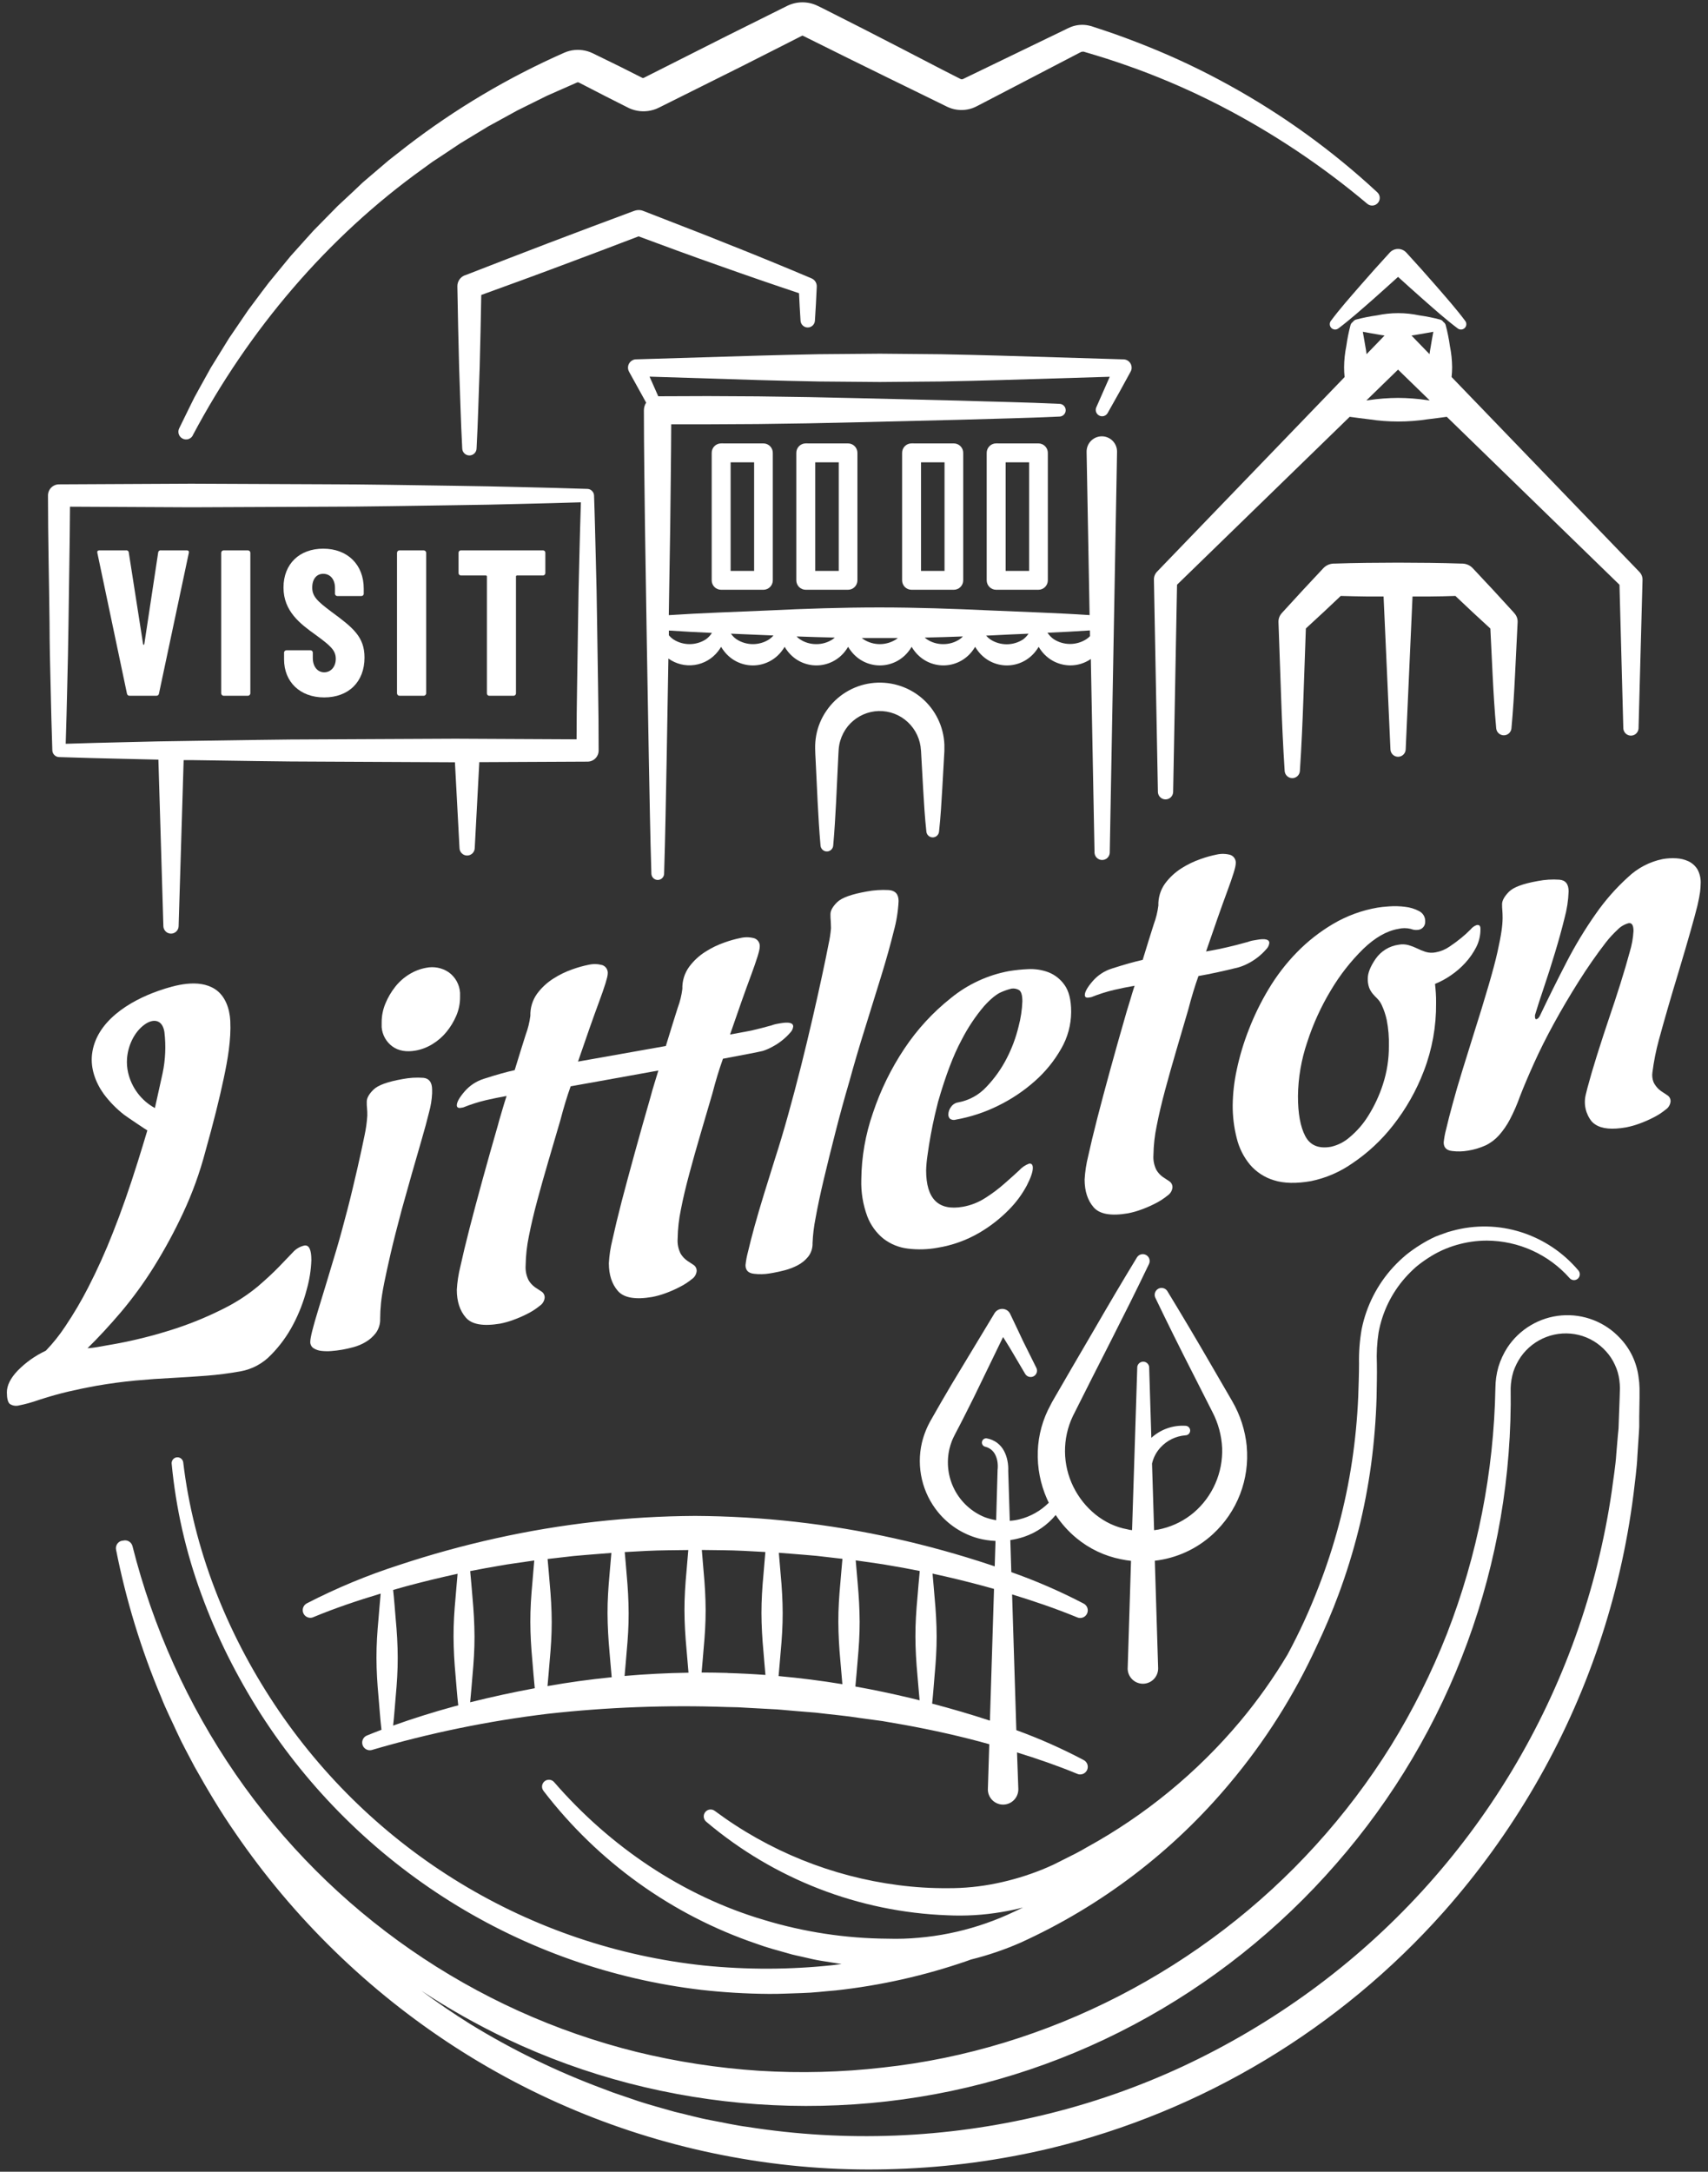 <?xml version="1.0" encoding="UTF-8"?> <svg xmlns="http://www.w3.org/2000/svg" width="210" height="267" viewBox="0 0 210 267" fill="none"><rect x="0" y="0" width="210" height="267" fill="#333333" stroke="none"/><g clip-path="url(#clip0_234_2925)"><path d="M153.291 177.822C153.099 175.86 152.487 173.962 151.497 172.259L148.864 167.724C147.114 164.701 145.331 161.698 143.515 158.717C143.397 158.541 143.218 158.416 143.013 158.367C142.809 158.317 142.593 158.345 142.408 158.447C142.223 158.549 142.083 158.716 142.014 158.916C141.946 159.116 141.954 159.335 142.038 159.529C143.552 162.688 145.117 165.833 146.701 168.933L149.075 173.613C149.785 174.979 150.19 176.483 150.264 178.022C150.316 179.524 150.03 181.019 149.426 182.395C148.823 183.77 147.918 184.991 146.778 185.965C145.663 186.907 144.349 187.581 142.935 187.935C142.595 188.028 142.248 188.094 141.898 188.131L141.643 179.939C141.813 179.194 142.176 178.508 142.695 177.948C143.492 177.086 144.581 176.557 145.748 176.465C145.903 176.465 146.051 176.403 146.161 176.293C146.27 176.183 146.332 176.034 146.332 175.879C146.332 175.723 146.27 175.574 146.161 175.465C146.051 175.355 145.903 175.293 145.748 175.293C144.987 175.247 144.224 175.354 143.504 175.609C142.784 175.864 142.123 176.261 141.558 176.776L141.288 168.036C141.261 167.861 141.172 167.703 141.039 167.588C140.905 167.474 140.735 167.411 140.559 167.411C140.384 167.411 140.214 167.474 140.08 167.588C139.946 167.703 139.858 167.861 139.83 168.036L139.188 188.124C138.985 188.112 138.784 188.076 138.59 188.016C135.725 187.501 133.277 185.443 131.97 182.791C131.306 181.446 130.954 179.966 130.942 178.464C130.93 176.962 131.257 175.477 131.9 174.121C134.986 167.924 138.265 161.687 141.277 155.387C141.364 155.192 141.375 154.972 141.308 154.769C141.241 154.567 141.1 154.397 140.914 154.295C140.727 154.192 140.51 154.163 140.303 154.214C140.097 154.265 139.918 154.393 139.801 154.571C137.977 157.56 136.205 160.575 134.455 163.601L131.804 168.14L130.489 170.409L129.832 171.544L129.504 172.111C129.397 172.293 129.286 172.482 129.175 172.719C128.208 174.472 127.667 176.428 127.595 178.43C127.527 180.45 127.917 182.458 128.736 184.304C128.802 184.456 128.876 184.605 128.95 184.753C127.947 185.755 126.691 186.463 125.317 186.8C124.935 186.891 124.546 186.95 124.154 186.974L123.962 180.815V180.881C123.983 180.455 123.952 180.028 123.87 179.609C123.791 179.187 123.651 178.778 123.453 178.397C123.242 177.994 122.944 177.645 122.581 177.373C122.218 177.111 121.802 176.932 121.363 176.847C121.228 176.816 121.087 176.84 120.97 176.913C120.853 176.987 120.77 177.105 120.739 177.24C120.708 177.375 120.732 177.517 120.805 177.635C120.879 177.752 120.996 177.836 121.13 177.867C121.41 177.932 121.672 178.062 121.893 178.247C122.114 178.432 122.289 178.666 122.404 178.931C122.531 179.21 122.615 179.508 122.651 179.813C122.688 180.124 122.688 180.437 122.651 180.748V180.815L122.478 186.9C121.997 186.823 121.524 186.699 121.067 186.529C119.47 185.88 118.155 184.68 117.36 183.145C116.564 181.609 116.341 179.838 116.729 178.152C116.806 177.824 116.905 177.502 117.025 177.188C117.095 177.036 117.147 176.873 117.228 176.724L117.475 176.231C118.265 174.748 119.015 173.227 119.772 171.718L123.331 164.379C123.611 164.832 123.896 165.284 124.172 165.737L126.048 168.915C126.15 169.084 126.311 169.21 126.501 169.265C126.69 169.321 126.894 169.303 127.071 169.215C127.162 169.169 127.244 169.106 127.311 169.028C127.378 168.951 127.43 168.86 127.462 168.763C127.494 168.665 127.507 168.562 127.499 168.46C127.492 168.357 127.464 168.257 127.418 168.166L125.775 164.861C125.247 163.749 124.737 162.636 124.195 161.524C124.103 161.336 123.96 161.179 123.781 161.071C123.532 160.925 123.237 160.882 122.957 160.951C122.677 161.021 122.435 161.197 122.282 161.442L122.234 161.528L116.992 170.212C116.139 171.67 115.278 173.124 114.455 174.596C113.956 175.465 113.584 176.402 113.348 177.377C113.004 178.86 113.006 180.403 113.352 181.885C113.699 183.368 114.38 184.75 115.345 185.925C116.614 187.474 118.329 188.592 120.255 189.125C120.955 189.312 121.673 189.421 122.397 189.451L122.301 192.577L121.806 192.411C117.908 191.113 113.946 190.016 109.936 189.125C101.898 187.339 93.694 186.417 85.462 186.373C77.229 186.417 69.023 187.34 60.984 189.125C56.971 190.012 53.005 191.105 49.103 192.399C45.18 193.66 41.367 195.244 37.703 197.135C37.494 197.251 37.338 197.441 37.264 197.669C37.191 197.896 37.206 198.143 37.307 198.359C37.408 198.575 37.587 198.745 37.808 198.834C38.029 198.923 38.275 198.924 38.496 198.837L38.541 198.815C41.21 197.702 43.994 196.772 46.803 195.926C46.7 196.972 46.626 198.014 46.534 199.06C46.386 200.643 46.283 202.23 46.286 203.814C46.29 205.397 46.386 206.984 46.534 208.568C46.656 209.936 46.74 211.301 46.903 212.669C46.297 212.899 45.696 213.133 45.097 213.378C44.88 213.471 44.706 213.644 44.61 213.862C44.514 214.079 44.504 214.325 44.581 214.55C44.658 214.775 44.817 214.962 45.026 215.074C45.234 215.186 45.478 215.214 45.707 215.154C52.781 213.076 60.013 211.587 67.331 210.704C74.639 209.89 81.997 209.611 89.346 209.869L90.719 209.899L92.089 209.977L94.832 210.125C95.751 210.155 96.66 210.274 97.572 210.34L100.311 210.563C102.131 210.789 103.959 210.934 105.772 211.227L108.5 211.597L111.214 212.068C114.714 212.706 118.199 213.481 121.632 214.442L121.459 219.982V220.101C121.489 220.589 121.708 221.047 122.068 221.376C122.429 221.705 122.903 221.881 123.39 221.865C123.877 221.85 124.339 221.645 124.678 221.293C125.017 220.942 125.206 220.471 125.206 219.982L125.044 215.454C127.532 216.222 129.998 217.071 132.365 218.05L132.417 218.072C132.641 218.177 132.898 218.188 133.131 218.102C133.364 218.017 133.553 217.842 133.657 217.616C133.761 217.39 133.772 217.132 133.687 216.899C133.602 216.665 133.428 216.475 133.203 216.37C130.541 214.964 127.787 213.742 124.959 212.714L124.438 196.026C127.133 196.849 129.803 197.762 132.365 198.815L132.417 198.837C132.641 198.942 132.898 198.953 133.131 198.867C133.364 198.782 133.553 198.607 133.657 198.381C133.761 198.155 133.772 197.897 133.687 197.664C133.602 197.43 133.428 197.24 133.203 197.135C130.344 195.643 127.383 194.357 124.342 193.286L124.22 189.344C124.806 189.257 125.383 189.118 125.945 188.928C127.449 188.412 128.783 187.49 129.799 186.262C130.505 187.331 131.365 188.288 132.35 189.103C133.93 190.411 135.809 191.303 137.818 191.699C138.228 191.788 138.641 191.851 139.059 191.899L138.649 205.126V205.241C138.679 205.73 138.898 206.187 139.258 206.516C139.618 206.845 140.091 207.021 140.578 207.006C141.065 206.991 141.526 206.787 141.866 206.436C142.205 206.085 142.395 205.616 142.396 205.126L141.986 191.884C144.647 191.58 147.144 190.437 149.119 188.621C150.599 187.265 151.745 185.582 152.468 183.706C153.191 181.83 153.47 179.81 153.284 177.807L153.291 177.822ZM61.627 192.462C62.609 192.281 63.605 192.166 64.58 192.014L65.688 191.854C65.603 192.781 65.533 193.708 65.451 194.643C65.304 196.226 65.2 197.81 65.204 199.397C65.208 200.984 65.304 202.564 65.451 204.151C65.551 205.286 65.629 206.421 65.751 207.559C63.082 208.054 60.434 208.63 57.805 209.287C57.923 208.175 57.997 207.062 58.097 205.95C58.241 204.366 58.348 202.783 58.341 201.199C58.333 199.616 58.241 198.029 58.097 196.445C57.997 195.333 57.923 194.254 57.809 193.156C59.094 192.907 60.36 192.67 61.627 192.462ZM48.335 212.15C48.472 210.956 48.546 209.762 48.653 208.568C48.801 206.984 48.904 205.397 48.9 203.814C48.897 202.23 48.801 200.643 48.653 199.06C48.546 197.866 48.472 196.671 48.335 195.477L49.904 195.032C52.011 194.466 54.131 193.951 56.262 193.486C56.166 194.472 56.096 195.463 56.007 196.453C55.86 198.036 55.756 199.62 55.764 201.207C55.771 202.794 55.86 204.374 56.007 205.957C56.118 207.196 56.199 208.438 56.343 209.665L55.834 209.795C53.316 210.483 50.818 211.267 48.339 212.15H48.335ZM67.316 207.296C67.419 206.254 67.493 205.208 67.585 204.166C67.733 202.579 67.837 200.995 67.833 199.412C67.829 197.828 67.733 196.241 67.585 194.658C67.497 193.66 67.427 192.666 67.327 191.669L67.56 191.643L70.535 191.302C71.528 191.205 72.522 191.139 73.515 191.053L75.169 190.924C75.088 191.814 75.021 192.704 74.94 193.594C74.796 195.177 74.689 196.764 74.696 198.348C74.704 199.931 74.796 201.518 74.94 203.102C75.036 204.136 75.106 205.171 75.209 206.206C72.573 206.468 69.942 206.831 67.316 207.296ZM76.793 206.05C76.889 205.063 76.959 204.073 77.048 203.083C77.196 201.5 77.299 199.913 77.292 198.329C77.284 196.746 77.196 195.158 77.048 193.575C76.967 192.655 76.9 191.721 76.812 190.82L79.481 190.675C81.194 190.59 82.911 190.594 84.628 190.568C84.546 191.45 84.48 192.336 84.402 193.219C84.255 194.802 84.151 196.386 84.155 197.973C84.159 199.56 84.255 201.14 84.402 202.723C84.491 203.699 84.561 204.674 84.653 205.649C82.032 205.689 79.412 205.822 76.793 206.05ZM89.453 205.679C88.39 205.646 87.326 205.631 86.263 205.627C86.355 204.659 86.426 203.688 86.51 202.716C86.658 201.133 86.762 199.549 86.758 197.966C86.754 196.382 86.658 194.795 86.51 193.212C86.433 192.329 86.37 191.443 86.289 190.56C88.002 190.586 89.719 190.582 91.432 190.668L94.101 190.812C94.016 191.732 93.95 192.648 93.869 193.568C93.721 195.151 93.618 196.738 93.621 198.322C93.625 199.905 93.721 201.492 93.869 203.076C93.954 204.025 94.02 204.974 94.112 205.927C92.565 205.812 91.011 205.735 89.457 205.69L89.453 205.679ZM95.729 206.05C95.825 205.06 95.895 204.066 95.984 203.083C96.132 201.5 96.235 199.913 96.231 198.329C96.228 196.746 96.132 195.158 95.984 193.575C95.903 192.685 95.84 191.795 95.759 190.905L97.409 191.035C98.402 191.12 99.399 191.187 100.392 191.283L103.346 191.624L103.579 191.65C103.483 192.648 103.409 193.642 103.32 194.639C103.172 196.223 103.069 197.806 103.076 199.393C103.084 200.981 103.172 202.56 103.32 204.147C103.409 205.119 103.479 206.091 103.571 207.062C100.979 206.635 98.364 206.302 95.726 206.065L95.729 206.05ZM105.17 207.333C105.281 206.269 105.354 205.201 105.45 204.136C105.594 202.549 105.701 200.966 105.694 199.382C105.687 197.799 105.594 196.212 105.45 194.628C105.365 193.697 105.299 192.774 105.21 191.84L106.336 191.999C107.322 192.151 108.315 192.266 109.29 192.448C110.56 192.655 111.823 192.893 113.085 193.145C112.971 194.257 112.893 195.336 112.797 196.434C112.65 198.018 112.546 199.601 112.55 201.188C112.554 202.775 112.65 204.355 112.797 205.939C112.89 206.973 112.964 208.008 113.067 209.042C112.672 208.946 112.281 208.846 111.886 208.753C109.658 208.222 107.418 207.753 105.166 207.348L105.17 207.333ZM114.607 209.436C114.736 208.271 114.81 207.107 114.913 205.939C115.061 204.355 115.164 202.772 115.16 201.188C115.157 199.605 115.061 198.018 114.913 196.434C114.824 195.448 114.754 194.458 114.658 193.467C116.787 193.927 118.906 194.443 121.016 195.014L122.216 195.351L121.71 211.542C119.365 210.771 116.992 210.077 114.603 209.45L114.607 209.436Z" fill="white"></path><path d="M201.553 70.303L201.512 70.258L178.474 46.354C178.517 45.951 178.539 45.547 178.541 45.142C178.531 44.27 178.44 43.401 178.267 42.546C178.145 41.671 177.97 40.804 177.743 39.95C177.695 39.797 177.594 39.665 177.459 39.579C177.374 39.443 177.243 39.343 177.09 39.297C176.24 39.07 175.377 38.896 174.505 38.774C172.79 38.408 171.018 38.408 169.303 38.774C168.426 38.895 167.557 39.07 166.7 39.297C166.549 39.347 166.418 39.448 166.331 39.583C166.197 39.669 166.098 39.801 166.051 39.954C165.825 40.807 165.651 41.674 165.53 42.55C165.356 43.404 165.265 44.273 165.257 45.145C165.256 45.55 165.277 45.955 165.32 46.358L142.285 70.258L142.245 70.299C142.001 70.562 141.868 70.911 141.876 71.27L142.367 97.399C142.382 97.638 142.487 97.863 142.661 98.027C142.834 98.191 143.064 98.282 143.302 98.282C143.541 98.282 143.771 98.191 143.944 98.027C144.118 97.863 144.223 97.638 144.238 97.399L144.718 71.89L165.947 51.245C166.734 51.364 167.524 51.446 168.314 51.55C170.701 51.916 173.13 51.916 175.517 51.55C176.303 51.446 177.093 51.364 177.883 51.245L199.116 71.894L199.589 89.56C199.604 89.799 199.709 90.023 199.883 90.188C200.056 90.352 200.286 90.443 200.525 90.443C200.763 90.443 200.993 90.352 201.167 90.188C201.34 90.023 201.445 89.799 201.46 89.56L201.951 71.27C201.953 71.091 201.918 70.912 201.85 70.746C201.782 70.58 201.68 70.429 201.553 70.303ZM176.229 40.792C176.108 41.374 176.026 41.952 175.923 42.535C175.86 42.872 175.809 43.206 175.761 43.543L173.545 41.252C173.859 41.207 174.173 41.159 174.487 41.099C175.07 40.992 175.65 40.91 176.229 40.792ZM167.863 42.535C167.756 41.952 167.675 41.374 167.557 40.792C168.133 40.91 168.713 40.992 169.292 41.099C169.606 41.159 169.92 41.207 170.234 41.252L168.018 43.543C167.985 43.206 167.926 42.872 167.863 42.535ZM171.891 48.92C170.687 48.927 169.484 49.019 168.292 49.195L167.996 49.232L171.891 45.442L175.786 49.232L175.495 49.195C174.302 49.019 173.097 48.927 171.891 48.92Z" fill="white"></path><path d="M186.098 75.279L183.606 72.561L181.084 69.865C180.757 69.514 180.304 69.307 179.825 69.29H179.696C178.397 69.246 177.093 69.216 175.794 69.201L171.891 69.175L167.993 69.201C166.691 69.216 165.39 69.246 164.09 69.29H163.954C163.476 69.309 163.025 69.515 162.698 69.865L160.18 72.561L157.688 75.279L157.596 75.383C157.459 75.532 157.352 75.707 157.282 75.898C157.212 76.089 157.181 76.292 157.19 76.496L157.511 85.64C157.618 88.689 157.751 91.737 157.95 94.785C157.965 95.024 158.071 95.249 158.244 95.413C158.418 95.577 158.648 95.668 158.886 95.668C159.125 95.668 159.354 95.577 159.528 95.413C159.702 95.249 159.807 95.024 159.822 94.785C160.025 91.737 160.155 88.689 160.262 85.64L160.557 77.267L162.798 75.198L164.843 73.269C165.892 73.299 166.94 73.325 167.993 73.336H170.112L170.957 92.159C170.972 92.399 171.077 92.623 171.251 92.787C171.425 92.951 171.655 93.042 171.893 93.042C172.132 93.042 172.361 92.951 172.535 92.787C172.709 92.623 172.814 92.399 172.829 92.159L173.671 73.336H175.794C176.842 73.336 177.891 73.299 178.943 73.269L180.988 75.198L183.241 77.278L183.521 83.03C183.628 85.206 183.761 87.383 183.961 89.56C183.986 89.792 184.095 90.006 184.268 90.162C184.441 90.317 184.664 90.403 184.896 90.403C185.128 90.403 185.352 90.317 185.525 90.162C185.698 90.006 185.807 89.792 185.832 89.56C186.035 87.383 186.165 85.206 186.272 83.03L186.593 76.496C186.603 76.297 186.573 76.098 186.506 75.911C186.439 75.724 186.335 75.552 186.202 75.405L186.098 75.279Z" fill="white"></path><path d="M164.548 40.384C166.025 39.271 167.409 38.033 168.801 36.816C169.842 35.9 170.869 34.962 171.891 34.042C172.915 34.974 173.947 35.899 174.985 36.816C176.374 38.033 177.743 39.267 179.235 40.384C179.349 40.468 179.487 40.513 179.628 40.513C179.769 40.513 179.907 40.468 180.021 40.384C180.091 40.332 180.149 40.267 180.194 40.193C180.238 40.118 180.267 40.036 180.279 39.95C180.292 39.864 180.287 39.776 180.266 39.693C180.244 39.608 180.206 39.53 180.154 39.46C179.047 37.977 177.813 36.586 176.602 35.188C175.391 33.79 174.158 32.418 172.91 31.057L172.826 30.972C172.692 30.849 172.535 30.753 172.364 30.69C172.193 30.628 172.011 30.599 171.83 30.607C171.648 30.615 171.469 30.659 171.305 30.736C171.14 30.814 170.992 30.923 170.869 31.057C169.621 32.417 168.39 33.794 167.177 35.188C165.966 36.586 164.736 37.962 163.625 39.46C163.531 39.587 163.486 39.744 163.498 39.902C163.509 40.06 163.577 40.208 163.688 40.32C163.8 40.432 163.947 40.5 164.105 40.512C164.262 40.523 164.418 40.478 164.544 40.384H164.548Z" fill="white"></path><path d="M88.659 54.513C88.353 54.513 88.059 54.635 87.842 54.852C87.625 55.07 87.504 55.365 87.504 55.673V71.348C87.504 71.656 87.625 71.951 87.842 72.169C88.059 72.387 88.353 72.509 88.659 72.509H93.861C94.013 72.509 94.163 72.479 94.303 72.421C94.444 72.362 94.571 72.277 94.678 72.169C94.786 72.061 94.871 71.933 94.929 71.793C94.987 71.652 95.017 71.501 95.017 71.348V55.677C95.017 55.369 94.895 55.074 94.678 54.856C94.462 54.638 94.168 54.516 93.861 54.516L88.659 54.513ZM92.72 70.188H89.83V56.838H92.72V70.188Z" fill="white"></path><path d="M99.063 54.513C98.757 54.513 98.463 54.635 98.246 54.852C98.029 55.07 97.908 55.365 97.908 55.673V71.348C97.908 71.656 98.029 71.951 98.246 72.169C98.463 72.387 98.757 72.509 99.063 72.509H104.265C104.572 72.509 104.866 72.387 105.082 72.169C105.299 71.951 105.421 71.656 105.421 71.348V55.677C105.421 55.369 105.299 55.074 105.082 54.856C104.866 54.638 104.572 54.516 104.265 54.516L99.063 54.513ZM103.124 70.188H100.234V56.838H103.124V70.188Z" fill="white"></path><path d="M112.07 54.513C111.764 54.513 111.47 54.635 111.253 54.852C111.036 55.07 110.915 55.365 110.915 55.673V71.348C110.915 71.656 111.036 71.951 111.253 72.169C111.47 72.387 111.764 72.509 112.07 72.509H117.272C117.579 72.509 117.873 72.387 118.089 72.169C118.306 71.951 118.428 71.656 118.428 71.348V55.677C118.428 55.369 118.306 55.074 118.089 54.856C117.873 54.638 117.579 54.516 117.272 54.516L112.07 54.513ZM116.131 70.188H113.24V56.838H116.131V70.188Z" fill="white"></path><path d="M122.474 54.513C122.167 54.512 121.873 54.635 121.656 54.852C121.438 55.07 121.316 55.365 121.315 55.673V71.348C121.316 71.656 121.438 71.952 121.656 72.169C121.873 72.387 122.167 72.509 122.474 72.509H127.676C127.983 72.509 128.277 72.387 128.493 72.169C128.71 71.951 128.832 71.656 128.832 71.348V55.677C128.832 55.369 128.71 55.074 128.493 54.856C128.277 54.638 127.983 54.516 127.676 54.516L122.474 54.513ZM126.535 70.188H123.645V56.838H126.535V70.188Z" fill="white"></path><path d="M113.303 85.796C112.449 85.079 111.456 84.549 110.387 84.24C109.318 83.93 108.196 83.848 107.093 83.997C105.993 84.146 104.937 84.524 103.992 85.109C103.046 85.693 102.234 86.471 101.607 87.391C100.982 88.294 100.555 89.32 100.355 90.402C100.258 90.934 100.214 91.474 100.223 92.015C100.223 92.519 100.259 92.916 100.278 93.368C100.459 96.895 100.573 100.414 100.883 103.948C100.897 104.147 100.985 104.333 101.13 104.469C101.275 104.605 101.466 104.68 101.664 104.68C101.863 104.68 102.053 104.605 102.198 104.469C102.343 104.333 102.432 104.147 102.445 103.948C102.755 100.422 102.87 96.902 103.051 93.368C103.076 92.942 103.088 92.456 103.121 92.078C103.15 91.737 103.213 91.401 103.309 91.073C103.499 90.431 103.81 89.832 104.225 89.308C105.055 88.285 106.244 87.621 107.547 87.454C108.864 87.293 110.191 87.657 111.244 88.466C112.298 89.276 112.994 90.467 113.185 91.785C113.185 91.967 113.229 92.1 113.241 92.326L113.277 92.986L113.351 94.31L113.499 96.954C113.602 98.716 113.706 100.481 113.898 102.242C113.917 102.437 114.007 102.617 114.151 102.748C114.295 102.88 114.482 102.952 114.677 102.952C114.871 102.952 115.059 102.88 115.203 102.748C115.347 102.617 115.437 102.437 115.456 102.242C115.648 100.481 115.751 98.716 115.854 96.954L116.002 94.31L116.076 92.986L116.113 92.326C116.113 92.111 116.113 91.803 116.113 91.548C116.068 90.445 115.795 89.365 115.312 88.374C114.828 87.384 114.144 86.506 113.303 85.796Z" fill="white"></path><path d="M138.15 44.181H138.08L123.124 43.729C120.632 43.647 118.136 43.606 115.644 43.551L108.175 43.484L100.695 43.547C98.203 43.603 95.711 43.643 93.219 43.725L78.27 44.177H78.196C78.037 44.181 77.881 44.224 77.742 44.303C77.625 44.367 77.521 44.454 77.437 44.559C77.353 44.663 77.29 44.783 77.252 44.912C77.215 45.041 77.202 45.176 77.217 45.31C77.231 45.443 77.272 45.573 77.336 45.69C78.033 46.966 78.737 48.238 79.448 49.506C79.264 49.786 79.167 50.113 79.167 50.448C79.167 55.199 79.249 59.949 79.3 64.699L79.525 78.95L79.773 93.201C79.869 97.952 79.939 102.702 80.09 107.453C80.104 107.651 80.192 107.837 80.337 107.973C80.482 108.109 80.673 108.185 80.871 108.185C81.069 108.185 81.26 108.109 81.405 107.973C81.55 107.837 81.638 107.651 81.652 107.453C81.803 102.702 81.874 97.952 81.969 93.201L82.18 80.964C83.11 81.633 84.261 81.916 85.394 81.755C86.527 81.594 87.555 81.002 88.264 80.1C88.41 79.919 88.542 79.726 88.659 79.525C88.778 79.727 88.911 79.919 89.058 80.1C89.476 80.633 90.008 81.064 90.616 81.36C91.224 81.656 91.89 81.81 92.566 81.81C93.241 81.81 93.907 81.656 94.515 81.36C95.123 81.064 95.655 80.633 96.073 80.1C96.219 79.918 96.352 79.726 96.472 79.525C96.589 79.726 96.721 79.919 96.867 80.1C97.285 80.632 97.818 81.063 98.425 81.359C99.033 81.654 99.699 81.808 100.374 81.808C101.049 81.808 101.716 81.654 102.323 81.359C102.93 81.063 103.463 80.632 103.881 80.1C104.027 79.919 104.159 79.726 104.276 79.525C104.396 79.726 104.529 79.918 104.675 80.1C105.093 80.633 105.626 81.064 106.233 81.36C106.841 81.656 107.507 81.81 108.183 81.81C108.858 81.81 109.525 81.656 110.132 81.36C110.74 81.064 111.272 80.633 111.69 80.1C111.836 79.918 111.969 79.726 112.089 79.525C112.206 79.726 112.338 79.919 112.484 80.1C112.902 80.632 113.435 81.063 114.042 81.359C114.65 81.654 115.316 81.808 115.991 81.808C116.666 81.808 117.333 81.654 117.94 81.359C118.548 81.063 119.08 80.632 119.499 80.1C119.644 79.919 119.776 79.726 119.894 79.525C120.013 79.726 120.147 79.918 120.292 80.1C120.71 80.633 121.243 81.064 121.85 81.36C122.458 81.656 123.124 81.81 123.8 81.81C124.475 81.81 125.142 81.656 125.749 81.36C126.357 81.064 126.889 80.633 127.307 80.1C127.453 79.918 127.586 79.726 127.706 79.525C127.823 79.726 127.955 79.919 128.101 80.1C128.52 80.631 129.052 81.06 129.659 81.355C130.265 81.65 130.93 81.804 131.605 81.806C132.503 81.806 133.379 81.532 134.119 81.02L134.573 104.849C134.588 105.088 134.693 105.313 134.867 105.477C135.041 105.641 135.27 105.732 135.509 105.732C135.747 105.732 135.977 105.641 136.151 105.477C136.325 105.313 136.43 105.088 136.445 104.849L137.342 55.558C137.346 55.535 137.346 55.511 137.342 55.488C137.337 55.241 137.284 54.997 137.186 54.771C137.088 54.545 136.946 54.34 136.769 54.169C136.592 53.997 136.383 53.863 136.154 53.773C135.925 53.682 135.681 53.638 135.435 53.643C135.189 53.648 134.947 53.701 134.721 53.8C134.496 53.898 134.292 54.041 134.122 54.218C133.951 54.396 133.817 54.606 133.727 54.836C133.637 55.066 133.594 55.311 133.598 55.558L133.967 75.624C129.906 75.353 125.845 75.235 121.806 75.053C117.254 74.845 112.702 74.682 108.146 74.682C103.59 74.682 99.041 74.83 94.485 75.053C90.398 75.235 86.315 75.357 82.228 75.631L82.405 64.703C82.446 60.527 82.512 56.348 82.527 52.169H87.009L93.186 52.135C97.301 52.091 101.419 52.017 105.539 51.913L117.896 51.612C122.013 51.479 126.133 51.412 130.25 51.216C130.456 51.216 130.654 51.133 130.8 50.987C130.947 50.84 131.029 50.641 131.029 50.433C131.029 50.226 130.947 50.027 130.8 49.88C130.654 49.733 130.456 49.651 130.25 49.651C126.133 49.454 122.013 49.388 117.896 49.254L105.539 48.954C101.421 48.85 97.304 48.776 93.186 48.731L87.009 48.698L80.932 48.72C80.578 47.914 80.222 47.109 79.865 46.306L93.212 46.725C95.704 46.807 98.196 46.847 100.688 46.903L108.168 46.966L115.644 46.903C118.136 46.847 120.632 46.807 123.124 46.725L136.445 46.321C135.884 47.577 135.329 48.836 134.78 50.1C134.706 50.283 134.704 50.487 134.774 50.672C134.843 50.856 134.98 51.008 135.156 51.096C135.332 51.185 135.534 51.203 135.723 51.148C135.912 51.094 136.073 50.969 136.175 50.8C137.14 49.107 138.085 47.404 139.011 45.69C139.089 45.55 139.132 45.392 139.136 45.23C139.143 44.96 139.043 44.698 138.859 44.502C138.674 44.305 138.419 44.19 138.15 44.181ZM100.363 79.191C99.649 79.198 98.948 78.991 98.351 78.598C98.202 78.496 98.064 78.378 97.941 78.246C99.511 78.305 101.078 78.352 102.641 78.387C102.559 78.463 102.471 78.534 102.379 78.598C101.78 78.991 101.078 79.198 100.363 79.191ZM115.969 79.191C115.255 79.198 114.554 78.991 113.957 78.598C113.865 78.534 113.777 78.463 113.695 78.387C115.26 78.355 116.826 78.308 118.391 78.246C118.269 78.378 118.133 78.496 117.985 78.598C117.386 78.991 116.685 79.198 115.969 79.191ZM134.019 78.209C133.886 78.349 133.738 78.474 133.576 78.58C132.975 78.967 132.276 79.173 131.562 79.173C130.848 79.173 130.149 78.967 129.548 78.58C129.25 78.367 128.993 78.1 128.791 77.793C130.53 77.716 132.269 77.626 134.008 77.508L134.019 78.209ZM126.458 77.908C126.277 78.182 126.049 78.421 125.786 78.617C125.186 79.004 124.487 79.21 123.774 79.21C123.06 79.21 122.362 79.004 121.762 78.617C121.57 78.483 121.396 78.324 121.245 78.146L121.824 78.123C123.373 78.042 124.922 77.97 126.473 77.908H126.458ZM110.39 78.442C110.324 78.498 110.258 78.55 110.187 78.598C109.587 78.986 108.889 79.192 108.175 79.192C107.462 79.192 106.763 78.986 106.163 78.598C106.093 78.55 106.026 78.498 105.96 78.442C106.698 78.442 107.437 78.442 108.175 78.442C108.914 78.442 109.652 78.45 110.39 78.442ZM95.098 78.127C94.947 78.306 94.773 78.464 94.581 78.598C93.981 78.986 93.283 79.192 92.569 79.192C91.856 79.192 91.157 78.986 90.557 78.598C90.289 78.411 90.057 78.177 89.87 77.908C91.416 77.97 92.966 78.036 94.519 78.105L95.098 78.127ZM87.533 77.812C87.34 78.119 87.089 78.386 86.795 78.598C86.195 78.986 85.496 79.192 84.783 79.192C84.069 79.192 83.371 78.986 82.771 78.598C82.574 78.458 82.395 78.293 82.239 78.109V77.523C83.993 77.641 85.757 77.73 87.526 77.812H87.533Z" fill="white"></path><path d="M78.514 29.059L83.173 30.779C84.916 31.417 86.659 32.042 88.405 32.656C91.673 33.82 94.952 34.951 98.24 36.049C98.295 37.184 98.351 38.318 98.428 39.453C98.448 39.674 98.55 39.88 98.713 40.029C98.877 40.179 99.09 40.262 99.311 40.262C99.532 40.262 99.745 40.179 99.908 40.029C100.071 39.88 100.173 39.674 100.193 39.453C100.293 38.048 100.356 36.642 100.422 35.233C100.429 35.021 100.373 34.811 100.259 34.632C100.146 34.452 99.981 34.312 99.787 34.228L99.702 34.191C96.288 32.745 92.857 31.339 89.409 29.974C87.686 29.28 85.963 28.6 84.24 27.935L79.071 25.925C78.724 25.791 78.34 25.791 77.993 25.925H77.971C74.497 27.215 71.026 28.521 67.563 29.837C64.1 31.154 60.648 32.5 57.193 33.842H57.152C56.877 33.949 56.642 34.137 56.477 34.383C56.313 34.628 56.227 34.919 56.233 35.214C56.295 38.552 56.355 41.849 56.45 45.164L56.62 50.137C56.676 51.794 56.742 53.452 56.831 55.11C56.831 55.345 56.924 55.57 57.089 55.736C57.255 55.903 57.479 55.996 57.713 55.996C57.947 55.996 58.172 55.903 58.337 55.736C58.503 55.57 58.596 55.345 58.596 55.11C58.684 53.452 58.751 51.794 58.806 50.137L58.976 45.164C59.061 42.197 59.116 39.23 59.172 36.264C62.343 35.111 65.514 33.965 68.671 32.778C71.946 31.562 75.232 30.312 78.514 29.059Z" fill="white"></path><path d="M172.763 157.096C173.184 156.622 173.632 156.174 174.107 155.754C174.593 155.352 175.104 154.981 175.635 154.641C176.696 153.947 177.855 153.416 179.072 153.065C180.29 152.709 181.551 152.527 182.82 152.527C184.742 152.537 186.641 152.952 188.392 153.747C190.144 154.542 191.71 155.698 192.987 157.141C193.112 157.284 193.289 157.371 193.478 157.384C193.667 157.396 193.853 157.333 193.995 157.207C194.138 157.082 194.225 156.905 194.237 156.715C194.25 156.525 194.187 156.338 194.062 156.195C192.209 153.998 189.778 152.37 187.047 151.497C184.292 150.616 181.343 150.557 178.555 151.326C178.205 151.407 177.862 151.516 177.529 151.652C177.193 151.778 176.846 151.886 176.521 152.023C175.868 152.319 175.237 152.66 174.631 153.043C174.018 153.421 173.43 153.837 172.87 154.289C172.321 154.751 171.8 155.246 171.312 155.772C169.34 157.913 167.993 160.557 167.417 163.415C167.172 164.818 167.065 166.241 167.095 167.665C167.095 169.033 167.036 170.357 166.996 171.696C166.882 174.366 166.627 177.029 166.232 179.672C165.435 184.956 164.056 190.134 162.119 195.11C161.028 197.953 159.757 200.723 158.312 203.402C156.589 206.294 154.64 209.043 152.483 211.623C147.197 217.926 140.791 223.186 133.591 227.135C132.716 227.662 131.796 228.111 130.881 228.567L129.515 229.253C129.064 229.461 128.61 229.657 128.152 229.846C126.314 230.587 124.412 231.159 122.47 231.556C120.523 231.955 118.54 232.151 116.552 232.142C114.518 232.157 112.485 232.033 110.468 231.771C102.293 230.717 94.523 227.578 87.899 222.652C87.723 222.511 87.5 222.446 87.277 222.472C87.054 222.497 86.85 222.61 86.71 222.786C86.57 222.962 86.505 223.186 86.53 223.41C86.555 223.634 86.668 223.839 86.843 223.98C95.173 231.028 105.612 235.075 116.497 235.475C118.711 235.582 120.931 235.449 123.117 235.079C124.014 234.934 124.9 234.745 125.778 234.519C125.158 234.819 124.531 235.112 123.903 235.398C121.596 236.427 119.182 237.198 116.707 237.697C115.474 237.946 114.228 238.125 112.975 238.234C111.711 238.352 110.441 238.392 109.172 238.353C104.004 238.321 98.868 237.543 93.92 236.043C83.981 233.102 75.017 227.046 68.143 219.118C68.001 218.944 67.795 218.834 67.572 218.812C67.348 218.79 67.126 218.858 66.952 219.001C66.779 219.144 66.669 219.351 66.647 219.575C66.626 219.799 66.694 220.023 66.836 220.197C73.522 228.908 82.623 235.439 92.994 238.969C94.278 239.447 95.604 239.788 96.922 240.163C97.575 240.37 98.251 240.478 98.919 240.641C99.588 240.804 100.252 240.956 100.928 241.064C101.777 241.194 102.626 241.346 103.475 241.468C103.106 241.513 102.759 241.565 102.401 241.605C97.135 242.169 91.824 242.184 86.555 241.65C75.949 240.523 65.72 237.063 56.596 231.517C47.471 225.972 39.674 218.475 33.76 209.562C27.852 200.662 23.791 190.441 22.525 179.765C22.494 179.585 22.396 179.423 22.25 179.312C22.105 179.202 21.922 179.151 21.741 179.171C21.56 179.191 21.393 179.28 21.274 179.419C21.156 179.558 21.095 179.738 21.103 179.921C21.619 185.4 22.84 190.789 24.736 195.952C25.676 198.535 26.758 201.063 27.978 203.524C29.208 205.985 30.563 208.38 32.039 210.7C38.02 220.024 45.98 227.903 55.35 233.772C64.72 239.64 75.266 243.354 86.234 244.646C88.974 244.955 91.728 245.12 94.485 245.139C95.866 245.158 97.243 245.069 98.624 245.036C100.005 245.002 101.374 244.82 102.748 244.713C108.243 244.114 113.655 242.9 118.882 241.094L119.369 240.916C121.444 240.403 123.472 239.716 125.431 238.861C135.404 234.337 144.232 227.611 151.257 219.185C155.524 214.097 159.094 208.459 161.871 202.419C162.861 200.335 163.769 198.21 164.57 196.048C166.495 190.873 167.841 185.499 168.583 180.025C168.948 177.294 169.171 174.546 169.252 171.792C169.27 170.416 169.314 169.03 169.288 167.68C169.231 166.39 169.302 165.098 169.499 163.823C169.954 161.323 171.083 158.997 172.763 157.096Z" fill="white"></path><path d="M200.718 166.749C200.33 165.931 199.815 165.18 199.194 164.524C198.281 163.542 197.159 162.779 195.912 162.295C194.664 161.81 193.323 161.615 191.99 161.725C190.657 161.835 189.366 162.247 188.214 162.929C187.062 163.612 186.078 164.547 185.338 165.666C184.86 166.407 184.487 167.21 184.23 168.054C183.991 168.899 183.867 169.772 183.861 170.65C183.668 180.992 181.652 191.219 177.906 200.854C176.027 205.64 173.723 210.247 171.024 214.62C168.314 218.971 165.218 223.067 161.772 226.857C148.019 242.028 128.802 252 108.57 254.191C103.517 254.775 98.422 254.909 93.344 254.592C88.269 254.259 83.231 253.485 78.289 252.278C58.252 247.31 40.712 235.163 28.964 218.12C23.109 209.61 18.817 200.117 16.289 190.089C16.229 189.853 16.08 189.649 15.873 189.521C15.667 189.392 15.419 189.349 15.181 189.399L15.104 189.422H15.008C14.886 189.445 14.771 189.493 14.667 189.561C14.564 189.63 14.476 189.719 14.407 189.823C14.338 189.926 14.291 190.042 14.267 190.164C14.243 190.287 14.244 190.412 14.27 190.534C15.499 196.743 17.354 202.811 19.808 208.642C20.384 210.125 21.103 211.531 21.757 212.973C22.41 214.416 23.189 215.795 23.917 217.201C25.467 219.963 27.081 222.693 28.89 225.296C36.078 235.812 45.282 244.783 55.963 251.685C66.682 258.611 78.69 263.279 91.258 265.405C97.534 266.477 103.903 266.9 110.265 266.666C116.631 266.449 122.959 265.596 129.157 264.119C147.847 259.586 164.719 249.439 177.522 235.03C181.743 230.264 185.483 225.089 188.686 219.581C195.099 208.567 199.232 196.367 200.84 183.711C201.01 182.135 201.254 180.566 201.32 178.979L201.475 176.606C201.497 176.209 201.534 175.816 201.545 175.419V174.232L201.582 171.855V170.665C201.572 170.214 201.533 169.764 201.464 169.319C201.351 168.428 201.099 167.561 200.718 166.749ZM199.138 171.826L199.053 174.14L199.013 175.297C199.013 175.667 198.954 176.064 198.92 176.45L198.725 178.756C198.629 180.295 198.356 181.816 198.167 183.344C196.382 195.538 192.19 207.251 185.837 217.796C179.484 228.341 171.097 237.505 161.17 244.75C156.235 248.348 150.967 251.461 145.438 254.047C139.909 256.621 134.137 258.631 128.208 260.047C116.32 262.904 103.991 263.395 91.916 261.493C90.402 261.3 88.918 260.952 87.415 260.677C85.912 260.403 84.462 259.98 82.963 259.639C81.486 259.212 80.009 258.823 78.569 258.356L76.395 257.614L75.309 257.243L74.239 256.835C68.507 254.715 62.996 252.033 57.787 248.829C55.742 247.55 53.748 246.185 51.806 244.75C55.175 246.967 58.69 248.949 62.328 250.683C67.147 252.967 72.169 254.791 77.329 256.131C87.677 258.812 98.427 259.566 109.046 258.356C119.673 257.147 129.978 253.944 139.428 248.914C148.85 243.902 157.277 237.198 164.293 229.134C178.414 212.986 186.056 192.144 185.736 170.654C185.759 169.967 185.872 169.286 186.072 168.629C186.293 167.983 186.601 167.37 186.988 166.808C187.77 165.698 188.865 164.85 190.132 164.371C191.398 163.892 192.779 163.806 194.095 164.123C195.394 164.439 196.568 165.142 197.462 166.141C197.911 166.629 198.278 167.186 198.551 167.791C198.835 168.387 199.021 169.026 199.101 169.682C199.145 170.009 199.169 170.339 199.171 170.669L199.138 171.826Z" fill="white"></path><path d="M22.433 53.915C22.65 54.034 22.904 54.061 23.142 53.992C23.379 53.922 23.579 53.761 23.699 53.545V53.522C30.573 40.573 40.243 29.162 52.057 20.704L53.164 19.899L54.294 19.157L56.554 17.648L58.876 16.239L60.039 15.534L61.228 14.885L63.605 13.58L66.035 12.375L67.249 11.774L68.49 11.225L70.971 10.131C71.015 10.114 71.064 10.114 71.108 10.131H71.137L71.303 10.216L71.92 10.532L74.382 11.8L76.852 13.05L77.159 13.205L77.402 13.324C77.506 13.368 77.609 13.409 77.713 13.446C78.561 13.744 79.481 13.763 80.341 13.502C80.556 13.439 80.765 13.357 80.965 13.257L81.29 13.098L91.192 8.158L96.132 5.655L98.576 4.413C98.646 4.38 98.639 4.383 98.679 4.383C98.7 4.387 98.72 4.394 98.738 4.405L99.359 4.713C102.664 6.362 105.972 7.996 109.283 9.616L114.256 12.048L115.5 12.656L116.12 12.961L116.441 13.12C116.636 13.213 116.837 13.291 117.043 13.354C117.87 13.604 118.754 13.583 119.569 13.294C119.669 13.257 119.769 13.216 119.868 13.172L120.104 13.057L120.414 12.898L121.027 12.579L130.851 7.465L132.077 6.827L132.69 6.508L132.886 6.408C132.911 6.394 132.938 6.382 132.967 6.375C133.021 6.36 133.077 6.352 133.133 6.352C133.161 6.349 133.19 6.349 133.218 6.352H133.236L133.314 6.375L133.476 6.423L134.776 6.812C136.515 7.335 138.228 7.925 139.945 8.551C143.351 9.812 146.68 11.276 149.913 12.935C156.402 16.276 162.499 20.335 168.089 25.039C168.275 25.203 168.518 25.287 168.766 25.271C169.013 25.256 169.244 25.142 169.408 24.955C169.572 24.768 169.656 24.524 169.64 24.275C169.625 24.026 169.511 23.794 169.325 23.63C163.833 18.534 157.743 14.13 151.19 10.513C147.912 8.695 144.524 7.085 141.045 5.692C139.306 4.995 137.549 4.335 135.769 3.742L134.432 3.3L134.266 3.245L134.174 3.215L134.019 3.178C133.428 3.022 132.809 3.011 132.214 3.148C132.017 3.192 131.825 3.252 131.638 3.326L131.361 3.449L131.206 3.523L130.585 3.827L129.338 4.428L119.369 9.249L118.745 9.549L118.435 9.701L118.361 9.734H118.339C118.276 9.753 118.21 9.753 118.147 9.734L115.961 8.622L111.055 6.078C107.781 4.38 104.494 2.701 101.194 1.042L100.577 0.742C99.983 0.442 99.327 0.286 98.663 0.286C97.998 0.286 97.343 0.442 96.748 0.742L94.267 1.977L89.313 4.443L79.437 9.427L79.123 9.586H79.079H79.008L78.938 9.553L78.628 9.397L76.166 8.158L73.681 6.942L73.061 6.638L72.902 6.56C72.802 6.512 72.703 6.467 72.599 6.427C72.395 6.346 72.186 6.281 71.972 6.234C71.106 6.035 70.201 6.12 69.387 6.475C62.494 9.514 55.989 13.373 50.012 17.971L47.796 19.706L45.651 21.534L44.581 22.45L43.565 23.418L41.505 25.339L39.534 27.345L38.548 28.35L37.603 29.396L35.724 31.491L33.933 33.672L33.043 34.758L32.198 35.871L30.518 38.122L28.934 40.447L28.144 41.608L27.406 42.805L25.929 45.193L24.566 47.648L23.891 48.88L23.259 50.155L22.034 52.658C21.923 52.879 21.903 53.134 21.977 53.369C22.052 53.604 22.215 53.8 22.433 53.915Z" fill="white"></path><path d="M6.225 84.439C6.284 87.053 6.343 89.664 6.435 92.278C6.449 92.487 6.538 92.683 6.686 92.83C6.833 92.978 7.029 93.066 7.236 93.079C9.946 93.175 12.656 93.235 15.359 93.298C16.732 93.335 18.102 93.365 19.475 93.394L20.088 113.901C20.103 114.141 20.208 114.365 20.382 114.529C20.556 114.693 20.786 114.784 21.024 114.784C21.263 114.784 21.492 114.693 21.666 114.529C21.84 114.365 21.945 114.141 21.96 113.901L22.58 93.45H23.492C28.912 93.517 34.332 93.639 39.737 93.639L55.934 93.717L56.495 104.241C56.495 104.491 56.594 104.731 56.77 104.907C56.945 105.084 57.184 105.183 57.433 105.183C57.681 105.183 57.92 105.084 58.096 104.907C58.272 104.731 58.37 104.491 58.37 104.241L58.931 93.702L72.249 93.639C72.609 93.637 72.954 93.492 73.208 93.234C73.462 92.977 73.605 92.629 73.603 92.267C73.603 89.653 73.581 87.042 73.533 84.428L73.415 76.592C73.386 73.996 73.327 71.363 73.256 68.752C73.186 66.142 73.135 63.527 73.039 60.913C73.031 60.709 72.946 60.516 72.802 60.372C72.731 60.292 72.644 60.227 72.547 60.182C72.45 60.137 72.344 60.112 72.237 60.108C69.528 60.012 66.818 59.953 64.115 59.886C61.413 59.819 58.699 59.76 55.993 59.726C50.573 59.656 45.153 59.541 39.748 59.537L23.503 59.467L7.259 59.548C6.898 59.548 6.553 59.692 6.298 59.948C6.043 60.204 5.9 60.551 5.9 60.913C5.9 66.138 6.033 71.367 6.092 76.592C6.096 79.214 6.158 81.828 6.225 84.439ZM39.752 62.3C45.168 62.3 50.588 62.181 55.996 62.111C58.704 62.079 61.411 62.026 64.119 61.951C66.552 61.892 68.985 61.833 71.421 61.755C71.34 64.087 71.285 66.424 71.226 68.76C71.159 71.356 71.1 73.985 71.071 76.599L70.953 84.435C70.912 86.59 70.897 88.74 70.89 90.895L55.993 90.821L39.748 90.899C34.328 90.899 28.908 91.021 23.503 91.088C20.796 91.12 18.088 91.173 15.381 91.247C12.948 91.306 10.511 91.362 8.078 91.444C8.156 89.108 8.211 86.771 8.266 84.435C8.329 81.839 8.392 79.21 8.422 76.599C8.477 71.83 8.58 67.065 8.606 62.296L23.507 62.37L39.752 62.3Z" fill="white"></path><path d="M11.973 67.992L15.606 85.258C15.614 85.34 15.653 85.415 15.715 85.468C15.777 85.52 15.857 85.546 15.938 85.54H19.221C19.301 85.546 19.381 85.52 19.443 85.467C19.504 85.414 19.543 85.339 19.549 85.258L23.212 67.992C23.263 67.762 23.16 67.662 22.957 67.662H19.778C19.738 67.657 19.697 67.66 19.658 67.672C19.619 67.683 19.583 67.703 19.552 67.729C19.52 67.755 19.495 67.787 19.477 67.823C19.459 67.86 19.448 67.9 19.446 67.94L17.744 79.18C17.718 79.31 17.618 79.31 17.592 79.18L15.835 67.94C15.834 67.9 15.824 67.86 15.806 67.823C15.789 67.786 15.764 67.754 15.733 67.727C15.702 67.701 15.665 67.682 15.627 67.671C15.588 67.659 15.547 67.656 15.506 67.662H12.224C12.021 67.662 11.921 67.762 11.973 67.992Z" fill="white"></path><path d="M30.474 67.662H27.502C27.332 67.662 27.195 67.8 27.195 67.97V85.232C27.195 85.402 27.332 85.54 27.502 85.54H30.474C30.643 85.54 30.78 85.402 30.78 85.232V67.97C30.78 67.8 30.643 67.662 30.474 67.662Z" fill="white"></path><path d="M38.814 78.057C40.545 79.332 41.284 79.911 41.284 80.994C41.284 81.991 40.671 82.655 39.859 82.655C39.046 82.655 38.459 81.965 38.459 80.894V80.252C38.461 80.211 38.454 80.171 38.439 80.133C38.424 80.095 38.402 80.061 38.373 80.032C38.344 80.004 38.31 79.981 38.272 79.967C38.234 79.952 38.193 79.946 38.153 79.948H35.229C35.189 79.946 35.149 79.953 35.111 79.968C35.074 79.983 35.04 80.005 35.011 80.034C34.983 80.062 34.961 80.096 34.946 80.134C34.931 80.171 34.925 80.212 34.926 80.252V81.072C34.926 83.831 36.883 85.744 39.859 85.744C42.834 85.744 44.817 83.856 44.817 80.842C44.817 78.287 43.392 77.163 40.756 75.22C38.976 73.892 38.389 73.306 38.389 72.235C38.389 71.163 38.95 70.547 39.737 70.547C40.604 70.547 41.188 71.237 41.188 72.283V72.972C41.186 73.013 41.192 73.055 41.207 73.093C41.221 73.131 41.244 73.166 41.273 73.195C41.302 73.224 41.336 73.246 41.374 73.261C41.413 73.276 41.453 73.282 41.494 73.28H44.418C44.459 73.282 44.499 73.275 44.537 73.26C44.575 73.245 44.609 73.222 44.637 73.194C44.666 73.165 44.688 73.13 44.702 73.092C44.717 73.054 44.723 73.013 44.721 72.972V72.361C44.721 69.424 42.738 67.458 39.737 67.458C36.839 67.458 34.856 69.312 34.856 72.235C34.856 75.157 36.92 76.703 38.814 78.057Z" fill="white"></path><path d="M52.09 67.662H49.118C48.949 67.662 48.812 67.8 48.812 67.97V85.232C48.812 85.402 48.949 85.54 49.118 85.54H52.09C52.26 85.54 52.397 85.402 52.397 85.232V67.97C52.397 67.8 52.26 67.662 52.09 67.662Z" fill="white"></path><path d="M56.687 70.751H59.736C59.754 70.75 59.771 70.753 59.787 70.759C59.803 70.765 59.818 70.775 59.83 70.787C59.842 70.799 59.852 70.814 59.858 70.83C59.864 70.846 59.867 70.864 59.865 70.881V85.236C59.864 85.276 59.871 85.317 59.885 85.354C59.9 85.392 59.922 85.426 59.951 85.454C59.979 85.483 60.013 85.505 60.05 85.52C60.088 85.535 60.128 85.542 60.168 85.54H63.133C63.173 85.542 63.213 85.535 63.251 85.52C63.289 85.505 63.323 85.483 63.352 85.455C63.38 85.426 63.403 85.392 63.418 85.354C63.433 85.317 63.44 85.276 63.439 85.236V70.881C63.438 70.864 63.441 70.847 63.447 70.831C63.453 70.815 63.462 70.8 63.474 70.788C63.485 70.776 63.5 70.766 63.515 70.76C63.531 70.754 63.548 70.751 63.565 70.751H66.744C66.784 70.753 66.824 70.746 66.862 70.731C66.899 70.717 66.934 70.694 66.962 70.666C66.991 70.637 67.014 70.603 67.029 70.566C67.044 70.528 67.051 70.488 67.05 70.447V67.966C67.051 67.926 67.044 67.885 67.029 67.848C67.014 67.81 66.991 67.776 66.962 67.748C66.934 67.719 66.899 67.697 66.862 67.682C66.824 67.667 66.784 67.661 66.744 67.662H56.687C56.646 67.661 56.606 67.667 56.569 67.682C56.531 67.697 56.497 67.719 56.468 67.748C56.439 67.776 56.417 67.81 56.401 67.848C56.386 67.885 56.379 67.926 56.38 67.966V70.458C56.381 70.498 56.389 70.537 56.405 70.573C56.42 70.61 56.443 70.642 56.472 70.67C56.501 70.697 56.534 70.718 56.571 70.732C56.608 70.746 56.647 70.753 56.687 70.751Z" fill="white"></path><path d="M55.169 119.534C54.764 119.26 54.308 119.071 53.829 118.977C53.349 118.884 52.856 118.888 52.378 118.989C51.648 119.124 50.949 119.395 50.318 119.787C49.654 120.192 49.068 120.713 48.587 121.326C48.096 121.95 47.694 122.638 47.39 123.372C47.082 124.106 46.924 124.894 46.925 125.69V126.291C46.963 126.759 47.101 127.213 47.331 127.622C47.56 128.031 47.875 128.386 48.254 128.661C49.007 129.2 49.961 129.366 51.115 129.161C51.846 129.028 52.545 128.757 53.176 128.364C53.833 127.965 54.417 127.456 54.903 126.858C55.393 126.258 55.795 125.591 56.1 124.878C56.41 124.157 56.568 123.379 56.565 122.594V122.06C56.533 121.561 56.392 121.076 56.15 120.639C55.909 120.202 55.574 119.825 55.169 119.534Z" fill="white"></path><path d="M43.935 143.676C43.566 145.229 43.196 146.88 42.739 148.626C42.281 150.373 41.849 151.997 41.406 153.499C40.52 156.466 39.755 158.994 39.113 161.083C38.471 163.174 38.149 164.468 38.149 164.954C38.14 165.111 38.172 165.268 38.242 165.408C38.312 165.549 38.417 165.669 38.548 165.755C38.839 165.939 39.169 166.052 39.512 166.085C39.92 166.131 40.332 166.137 40.741 166.104C41.184 166.07 41.605 166.018 42.008 165.948L42.273 165.9C42.58 165.848 42.978 165.751 43.469 165.622C43.988 165.482 44.484 165.273 44.946 164.999C45.435 164.714 45.864 164.336 46.209 163.886C46.578 163.376 46.766 162.755 46.741 162.125C46.741 161.546 46.774 160.916 46.84 160.237C46.907 159.558 47.04 158.724 47.239 157.73C47.438 156.736 47.704 155.524 48.036 154.085C48.369 152.646 48.823 150.855 49.399 148.704C49.798 147.253 50.209 145.789 50.632 144.314C51.053 142.83 51.452 141.458 51.828 140.164C52.205 138.87 52.515 137.731 52.758 136.73C52.966 135.98 53.09 135.209 53.128 134.431V133.964C53.128 133.074 52.758 132.588 52.065 132.514C51.2 132.449 50.331 132.501 49.48 132.669C47.664 132.988 46.478 133.418 45.925 133.96C45.371 134.501 45.094 134.996 45.094 135.443C45.094 135.755 45.094 136.033 45.127 136.27C45.16 136.507 45.16 136.812 45.16 137.168C45.108 137.973 44.997 138.774 44.828 139.563C44.587 140.755 44.289 142.126 43.935 143.676Z" fill="white"></path><path d="M74.719 119.738C74.749 119.508 74.699 119.273 74.577 119.075C74.456 118.877 74.269 118.728 74.05 118.652C73.508 118.505 72.938 118.491 72.389 118.611C71.723 118.745 71.068 118.927 70.428 119.156C69.588 119.444 68.785 119.833 68.036 120.313C67.262 120.802 66.585 121.431 66.039 122.167C65.471 122.956 65.179 123.912 65.208 124.886C65.11 125.673 64.92 126.445 64.643 127.188C64.266 128.368 63.812 129.827 63.281 131.568C62.262 131.79 60.999 132.145 59.493 132.632C58.577 132.919 57.759 133.455 57.13 134.182C56.487 134.924 56.166 135.493 56.166 135.888C56.166 136.155 56.343 136.259 56.698 136.196L56.964 136.148C57.872 135.782 58.806 135.484 59.759 135.258C60.6 135.065 61.442 134.894 62.284 134.746C62.107 135.31 61.915 135.888 61.752 136.474C61.59 137.06 61.383 137.683 61.221 138.328C60.556 140.625 59.925 142.861 59.327 145.037C58.728 147.212 58.196 149.208 57.728 151.026C57.263 152.843 56.886 154.411 56.598 155.731C56.365 156.664 56.221 157.616 56.166 158.576C56.166 160.003 56.535 161.138 57.274 161.991C58.012 162.844 59.411 163.081 61.498 162.733C62.04 162.626 62.574 162.476 63.092 162.284C63.708 162.064 64.307 161.803 64.887 161.502C65.413 161.237 65.908 160.915 66.364 160.541C66.528 160.433 66.667 160.29 66.771 160.122C66.875 159.954 66.941 159.766 66.965 159.57C66.976 159.42 66.948 159.27 66.883 159.134C66.818 158.999 66.719 158.883 66.596 158.798C66.349 158.642 66.083 158.468 65.795 158.272C65.473 158.043 65.201 157.75 64.998 157.411C64.708 156.839 64.581 156.197 64.628 155.557C64.648 154.355 64.781 153.158 65.027 151.982C65.293 150.623 65.636 149.16 66.057 147.595C66.478 146.03 66.933 144.415 67.423 142.749C67.915 141.085 68.408 139.407 68.9 137.716C69.299 136.179 69.719 134.792 70.163 133.556C70.835 133.437 75.76 132.558 80.947 131.616C80.788 132.128 80.626 132.651 80.467 133.181C80.308 133.711 80.098 134.39 79.935 135.035C79.271 137.334 78.639 139.571 78.041 141.744C77.443 143.917 76.904 145.918 76.424 147.747C75.955 149.568 75.579 151.133 75.291 152.453C75.058 153.387 74.913 154.34 74.859 155.301C74.859 156.725 75.228 157.862 75.966 158.713C76.705 159.563 78.113 159.811 80.19 159.455C80.733 159.349 81.266 159.201 81.785 159.01C82.401 158.79 83 158.528 83.579 158.223C84.105 157.96 84.6 157.639 85.056 157.267C85.22 157.158 85.358 157.014 85.461 156.847C85.564 156.679 85.63 156.491 85.654 156.295C85.666 156.145 85.638 155.995 85.573 155.86C85.508 155.724 85.409 155.608 85.285 155.524C85.038 155.368 84.772 155.19 84.487 154.997C84.163 154.769 83.89 154.474 83.686 154.133C83.396 153.561 83.268 152.919 83.317 152.279C83.336 151.077 83.47 149.88 83.716 148.704C83.982 147.344 84.326 145.881 84.75 144.313C85.171 142.749 85.621 141.135 86.112 139.47C86.603 137.805 87.087 136.133 87.589 134.438C87.987 132.898 88.408 131.511 88.851 130.277L88.885 130.166C91.38 129.699 93.263 129.336 93.773 129.213C94.197 129.076 94.606 128.897 94.995 128.679C95.432 128.449 95.844 128.174 96.224 127.86C96.561 127.59 96.873 127.289 97.155 126.962C97.363 126.759 97.493 126.488 97.524 126.198C97.524 125.753 96.992 125.623 95.929 125.809L95.43 125.898C95.238 125.937 95.049 125.992 94.866 126.065C93.98 126.312 93.16 126.522 92.407 126.695C92.244 126.736 91.244 126.918 89.76 127.188C90.776 124.222 91.638 121.792 92.344 119.898C93.038 118.01 93.407 116.853 93.407 116.442C93.438 116.211 93.389 115.977 93.268 115.779C93.147 115.582 92.961 115.432 92.743 115.355C92.199 115.206 91.628 115.192 91.078 115.314C90.412 115.448 89.757 115.63 89.117 115.859C88.277 116.148 87.474 116.535 86.725 117.013C85.952 117.502 85.276 118.131 84.731 118.867C84.16 119.653 83.866 120.608 83.897 121.581C83.799 122.369 83.61 123.142 83.332 123.884C82.955 125.064 82.501 126.523 81.969 128.264L81.866 128.601L71.665 130.411L71.067 130.515C72.086 127.528 72.948 125.085 73.651 123.183C74.355 121.282 74.711 120.134 74.719 119.738Z" fill="white"></path><path d="M101.075 119.946C100.743 121.496 100.356 123.233 99.912 125.156C99.469 127.08 98.993 129.057 98.484 131.09C97.974 133.114 97.442 135.121 96.889 137.108C96.335 139.096 95.79 140.915 95.253 142.567C94.81 143.98 94.363 145.404 93.924 146.839C93.485 148.274 93.09 149.602 92.757 150.818C92.425 152.034 92.159 153.069 91.96 153.929C91.817 154.46 91.717 155.002 91.661 155.55C91.661 156.173 92.004 156.525 92.691 156.603C93.344 156.685 94.006 156.67 94.655 156.558L95.12 156.477C95.49 156.414 95.929 156.314 96.483 156.173C97.036 156.029 97.571 155.822 98.078 155.557C98.578 155.297 99.019 154.936 99.373 154.497C99.739 154.021 99.927 153.432 99.905 152.832C99.947 151.801 100.07 150.776 100.274 149.765C100.52 148.385 100.853 146.813 101.271 145.048C101.69 143.283 102.167 141.352 102.704 139.255C103.235 137.161 103.811 135.06 104.431 132.951C105.007 130.845 105.65 128.662 106.359 126.402C107.068 124.143 107.732 122 108.352 119.976C108.973 117.956 109.483 116.13 109.885 114.499C110.22 113.288 110.42 112.045 110.483 110.79C110.483 109.945 110.084 109.489 109.283 109.429C108.371 109.377 107.456 109.437 106.558 109.607C104.697 109.936 103.49 110.371 102.936 110.913C102.379 111.458 102.106 111.951 102.106 112.396C102.102 112.672 102.113 112.948 102.139 113.223C102.139 113.464 102.172 113.764 102.172 114.12C102.116 114.778 102.016 115.431 101.873 116.075C101.676 117.103 101.41 118.393 101.075 119.946Z" fill="white"></path><path d="M123.781 130.111C123.124 131.395 122.285 132.577 121.289 133.619C120.364 134.623 119.137 135.296 117.796 135.536C117.623 135.564 117.456 135.628 117.308 135.723C117.159 135.818 117.032 135.942 116.932 136.088C116.726 136.352 116.609 136.676 116.6 137.012C116.595 137.11 116.61 137.208 116.645 137.3C116.679 137.391 116.732 137.475 116.8 137.546C116.906 137.62 117.028 137.668 117.156 137.686C117.285 137.704 117.415 137.692 117.538 137.65C119.339 137.328 121.085 136.753 122.725 135.94C124.363 135.139 125.884 134.119 127.248 132.907C128.533 131.771 129.622 130.429 130.471 128.935C131.268 127.562 131.692 126.004 131.7 124.415C131.7 122.931 131.423 121.837 130.87 121.077C130.372 120.373 129.679 119.832 128.876 119.523C128.078 119.231 127.229 119.105 126.38 119.152C125.601 119.186 124.824 119.267 124.054 119.393C121.447 119.876 119.001 121.007 116.94 122.683C114.707 124.45 112.765 126.56 111.188 128.935C109.555 131.384 108.257 134.042 107.326 136.837C106.408 139.473 105.925 142.241 105.897 145.033C105.85 146.571 106.101 148.104 106.635 149.546C107.046 150.624 107.734 151.573 108.629 152.297C109.501 152.965 110.535 153.383 111.623 153.51C112.84 153.662 114.073 153.625 115.278 153.403C117.083 153.11 118.818 152.488 120.399 151.567C121.738 150.785 122.967 149.827 124.054 148.719C124.925 147.842 125.663 146.843 126.247 145.752C126.735 144.799 126.986 144.08 126.986 143.587C126.986 143.186 126.827 143.016 126.517 143.067C126.059 143.238 125.649 143.516 125.321 143.88C124.789 144.374 124.174 144.927 123.475 145.537C122.746 146.179 121.969 146.762 121.149 147.28C120.309 147.823 119.37 148.193 118.387 148.367C115.374 148.896 113.868 147.402 113.868 143.887C113.886 143.274 113.942 142.662 114.034 142.055C114.145 141.234 114.278 140.399 114.433 139.548C114.588 138.698 114.754 137.889 114.931 137.123C115.109 136.359 115.242 135.814 115.33 135.484C116.26 132.25 117.224 129.711 118.221 127.867C118.979 126.379 119.906 124.984 120.983 123.71C121.824 122.783 122.544 122.199 123.142 121.96C123.54 121.787 123.951 121.648 124.372 121.544C124.668 121.502 124.97 121.554 125.236 121.693C125.546 121.837 125.701 122.312 125.701 123.113C125.66 124.155 125.504 125.19 125.236 126.198C124.909 127.556 124.421 128.87 123.781 130.111Z" fill="white"></path><path d="M138.409 124.767C137.744 127.066 137.113 129.303 136.515 131.479C135.917 133.655 135.384 135.651 134.916 137.468C134.451 139.285 134.074 140.852 133.786 142.17C133.553 143.104 133.409 144.057 133.354 145.018C133.354 146.442 133.724 147.579 134.462 148.43C135.2 149.28 136.608 149.527 138.686 149.171C139.228 149.066 139.762 148.917 140.281 148.726C140.896 148.507 141.495 148.245 142.075 147.944C142.601 147.679 143.096 147.357 143.552 146.984C143.716 146.875 143.856 146.732 143.96 146.565C144.064 146.397 144.13 146.208 144.154 146.012C144.164 145.862 144.136 145.712 144.071 145.577C144.006 145.442 143.908 145.326 143.784 145.241C143.537 145.085 143.271 144.907 142.983 144.714C142.662 144.485 142.391 144.192 142.186 143.854C141.896 143.281 141.769 142.64 141.817 142C141.836 140.798 141.969 139.601 142.215 138.425C142.481 137.065 142.824 135.603 143.245 134.038C143.666 132.473 144.122 130.857 144.611 129.191C145.104 127.525 145.596 125.847 146.088 124.159C146.487 122.621 146.908 121.234 147.351 119.998C148.769 119.751 150.409 119.396 152.272 118.934C152.71 118.803 153.133 118.628 153.535 118.411C153.971 118.181 154.383 117.907 154.764 117.595C155.1 117.323 155.412 117.021 155.695 116.694C155.903 116.49 156.033 116.22 156.064 115.93C156.064 115.485 155.532 115.361 154.469 115.559L153.971 115.644C153.778 115.685 153.589 115.741 153.406 115.811C152.515 116.059 151.694 116.27 150.943 116.445C150.205 116.62 149.503 116.764 148.883 116.872L148.285 116.979C149.304 113.995 150.165 111.55 150.869 109.644C151.574 107.742 151.933 106.589 151.933 106.188C151.964 105.957 151.914 105.723 151.792 105.525C151.67 105.326 151.484 105.177 151.264 105.102C150.722 104.953 150.152 104.939 149.603 105.061C148.937 105.195 148.282 105.377 147.642 105.606C146.803 105.894 146 106.282 145.25 106.759C144.477 107.25 143.8 107.878 143.253 108.613C142.684 109.401 142.392 110.356 142.422 111.328C142.325 112.115 142.135 112.888 141.857 113.631C141.481 114.813 141.026 116.272 140.495 118.01C139.476 118.238 138.213 118.594 136.707 119.078C135.791 119.365 134.973 119.902 134.344 120.628C133.702 121.37 133.38 121.939 133.38 122.334C133.38 122.601 133.558 122.705 133.912 122.638L134.178 122.594C135.086 122.229 136.021 121.931 136.973 121.704C137.814 121.511 138.656 121.34 139.498 121.192C139.321 121.756 139.129 122.334 138.966 122.92C138.804 123.506 138.586 124.114 138.409 124.767Z" fill="white"></path><path d="M163.924 113.579C162.278 114.547 160.768 115.732 159.435 117.102C158.103 118.469 156.937 119.991 155.96 121.633C155.011 123.215 154.2 124.877 153.535 126.599C152.907 128.198 152.413 129.846 152.058 131.527C151.746 132.96 151.579 134.421 151.56 135.888C151.552 137.255 151.72 138.617 152.058 139.941C152.348 141.136 152.906 142.249 153.69 143.194C154.47 144.105 155.496 144.77 156.643 145.111C157.862 145.496 159.379 145.53 161.196 145.211C163.023 144.835 164.754 144.088 166.283 143.016C168.179 141.739 169.863 140.17 171.271 138.365C172.872 136.333 174.154 134.067 175.074 131.646C176.088 128.996 176.595 126.178 176.569 123.339C176.569 122.894 176.569 122.475 176.536 122.078C176.503 121.682 176.48 121.307 176.436 120.966C177.116 120.692 177.764 120.344 178.367 119.927C179.023 119.483 179.626 118.963 180.161 118.377C180.685 117.804 181.132 117.165 181.49 116.475C181.844 115.788 182.027 115.024 182.022 114.25V114.183C182.022 113.812 181.867 113.679 181.557 113.731C181.267 113.836 181.012 114.02 180.819 114.261C180.461 114.626 180.084 114.97 179.689 115.292C179.215 115.682 178.723 116.047 178.212 116.386C177.711 116.732 177.144 116.968 176.547 117.079C176.129 117.169 175.695 117.152 175.284 117.031C174.931 116.918 174.586 116.778 174.254 116.612C173.912 116.445 173.556 116.308 173.191 116.201C172.791 116.088 172.37 116.07 171.961 116.149C171.397 116.226 170.855 116.42 170.369 116.718C169.883 117.016 169.463 117.412 169.137 117.88C168.492 118.82 168.17 119.622 168.17 120.287C168.154 120.674 168.21 121.06 168.336 121.426C168.441 121.694 168.587 121.944 168.768 122.167C168.946 122.377 169.134 122.578 169.333 122.768C169.571 123.009 169.764 123.292 169.901 123.602C170.165 124.178 170.366 124.781 170.499 125.401C170.704 126.451 170.793 127.521 170.765 128.59C170.776 130.198 170.527 131.798 170.027 133.326C169.589 134.681 168.985 135.977 168.229 137.182C167.611 138.181 166.837 139.072 165.936 139.823C165.281 140.398 164.493 140.799 163.643 140.991C162.137 141.258 161.084 140.82 160.483 139.678C159.883 138.536 159.583 136.897 159.586 134.761C159.612 132.512 159.994 130.281 160.716 128.153C161.44 125.905 162.423 123.749 163.643 121.73C164.744 119.875 166.079 118.171 167.616 116.66C169.056 115.274 170.486 114.455 171.906 114.206C172.419 114.08 172.955 114.08 173.468 114.206C173.73 114.315 174.016 114.357 174.298 114.328C174.428 114.322 174.554 114.291 174.671 114.236C174.788 114.18 174.893 114.102 174.979 114.006C175.066 113.91 175.132 113.797 175.175 113.675C175.218 113.552 175.236 113.423 175.229 113.293C175.241 113.032 175.177 112.774 175.046 112.548C174.915 112.322 174.722 112.14 174.49 112.021C173.954 111.735 173.367 111.555 172.763 111.491C172.113 111.406 171.456 111.388 170.802 111.435C170.16 111.48 169.695 111.532 169.373 111.587C167.452 111.916 165.606 112.591 163.924 113.579Z" fill="white"></path><path d="M208.715 106.904C208.451 106.467 208.067 106.116 207.608 105.895C207.138 105.676 206.63 105.55 206.112 105.524C205.546 105.489 204.977 105.521 204.418 105.621C202.82 105.948 201.345 106.719 200.161 107.846C198.678 109.191 197.352 110.7 196.207 112.344C194.876 114.237 193.676 116.22 192.614 118.277C191.485 120.458 190.388 122.664 189.325 124.897C189.192 125.145 189.059 125.268 188.926 125.301C188.793 125.334 188.727 125.227 188.727 125.004V124.804C188.993 123.909 189.362 122.764 189.834 121.37C190.307 119.976 190.761 118.55 191.197 117.094C191.64 115.638 192.027 114.234 192.36 112.882C192.655 111.808 192.824 110.702 192.862 109.589C192.862 108.699 192.493 108.22 191.728 108.154C190.839 108.093 189.945 108.149 189.07 108.32C187.254 108.639 186.069 109.082 185.515 109.648C184.961 110.214 184.683 110.718 184.68 111.161C184.678 111.437 184.69 111.713 184.717 111.988C184.736 112.233 184.747 112.529 184.747 112.885C184.737 113.407 184.693 113.927 184.614 114.443C184.525 115.083 184.359 115.948 184.116 117.039C183.872 118.129 183.503 119.517 183.008 121.203C182.516 122.894 181.873 124.988 181.081 127.485C180.638 128.899 180.195 130.323 179.752 131.757C179.309 133.191 178.925 134.514 178.6 135.725C178.267 136.941 178.002 137.976 177.802 138.836C177.659 139.367 177.559 139.909 177.503 140.457C177.503 141.08 177.843 141.432 178.533 141.51C179.185 141.593 179.846 141.578 180.494 141.466C181.239 141.347 181.965 141.13 182.653 140.82C183.269 140.523 183.822 140.108 184.282 139.6C184.816 139 185.275 138.337 185.648 137.624C186.124 136.713 186.534 135.77 186.877 134.802C187.32 133.657 187.896 132.297 188.605 130.722C189.314 129.148 190.133 127.512 191.064 125.816C191.994 124.118 193.003 122.406 194.091 120.68C195.179 118.955 196.298 117.348 197.447 115.859C197.881 115.304 198.359 114.784 198.876 114.306C199.249 113.918 199.72 113.64 200.238 113.501C200.637 113.431 200.84 113.753 200.84 114.465C200.789 115.346 200.631 116.218 200.371 117.061C200.061 118.208 199.685 119.487 199.242 120.899C198.799 122.311 198.306 123.809 197.765 125.394C197.336 126.669 196.938 127.889 196.569 129.054C196.48 129.336 196.388 129.617 196.303 129.892C195.86 131.306 195.483 132.596 195.173 133.763C195.095 134.053 195.029 134.327 194.97 134.583C194.83 135.153 194.824 135.748 194.952 136.32C195.08 136.893 195.339 137.428 195.708 137.883C195.838 138.027 195.987 138.152 196.151 138.254C196.949 138.784 198.204 138.907 199.932 138.603C200.475 138.497 201.008 138.348 201.527 138.158C202.142 137.938 202.741 137.677 203.321 137.375C203.847 137.11 204.342 136.788 204.798 136.415C204.962 136.306 205.1 136.163 205.203 135.995C205.306 135.827 205.372 135.639 205.396 135.443C205.408 135.293 205.38 135.143 205.315 135.007C205.25 134.872 205.151 134.756 205.027 134.672C204.783 134.516 204.517 134.338 204.229 134.145C203.908 133.916 203.637 133.623 203.432 133.285C203.377 133.198 203.33 133.106 203.292 133.011C203.153 132.641 203.109 132.241 203.166 131.85C203.336 130.5 203.602 129.164 203.96 127.852C204.647 125.328 205.455 122.537 206.386 119.479C207.006 117.412 207.498 115.733 207.862 114.443C208.227 113.152 208.505 112.124 208.697 111.358C208.872 110.594 208.982 110.019 209.029 109.633C209.07 109.262 209.095 108.943 209.095 108.717C209.142 108.089 209.01 107.46 208.715 106.904Z" fill="white"></path><path d="M21.162 169.411C22.602 169.335 24.009 169.243 25.382 169.137C26.756 169.031 28.153 168.852 29.573 168.599C31.007 168.341 32.322 167.63 33.328 166.571C34.417 165.464 35.336 164.2 36.056 162.822C36.774 161.457 37.331 160.014 37.717 158.52C38.05 157.347 38.24 156.138 38.282 154.919C38.282 153.629 37.994 153.033 37.418 153.132C36.864 153.258 36.364 153.556 35.989 153.985L34.295 155.75C33.625 156.445 32.771 157.239 31.733 158.134C30.494 159.162 29.145 160.049 27.712 160.778C25.773 161.772 23.761 162.616 21.694 163.304C18.904 164.224 16.048 164.927 13.151 165.406L11.955 165.618C11.559 165.689 11.16 165.736 10.758 165.759C12.088 164.458 13.461 162.975 14.879 161.309C16.363 159.546 17.721 157.678 18.94 155.72C20.265 153.591 21.461 151.383 22.521 149.108C23.653 146.688 24.565 144.169 25.246 141.584C26.23 138.076 26.985 135.072 27.509 132.573C27.993 130.3 28.428 127.841 28.314 125.509C28.24 124.007 27.69 122.419 26.431 121.607C24.422 120.313 21.554 121.092 19.479 121.819C15.968 123.042 11.77 125.568 11.312 129.647C11.117 131.364 11.748 133.099 12.756 134.498C13.473 135.462 14.318 136.324 15.266 137.06C15.495 137.245 18.109 139.003 18.117 138.977C17.762 140.171 17.368 141.461 16.935 142.845C15.916 146.098 14.897 149.003 13.878 151.56C12.984 153.846 11.975 156.085 10.854 158.268C10.008 159.924 9.064 161.528 8.026 163.07C7.322 164.139 6.521 165.141 5.634 166.063C4.347 166.664 3.176 167.492 2.178 168.507C1.29 169.441 0.845 170.331 0.845 171.177C0.845 171.918 0.967 172.412 1.215 172.615C1.387 172.724 1.579 172.795 1.781 172.823C1.982 172.851 2.186 172.836 2.381 172.779C2.688 172.723 3.053 172.638 3.489 172.519C3.925 172.4 4.386 172.248 4.918 172.067C6.148 171.669 7.333 171.337 8.473 171.073C9.599 170.81 10.707 170.583 11.814 170.383C13.498 170.091 15.115 169.874 16.666 169.73C18.216 169.587 19.715 169.481 21.162 169.411ZM15.75 131.872C15.622 131.312 15.577 130.736 15.617 130.162C15.724 128.601 16.481 126.899 17.77 125.968C18.903 125.153 19.985 125.39 20.214 126.884C20.417 128.572 20.342 130.283 19.992 131.946C19.933 132.276 19.228 135.347 19.043 136.229C18.219 135.778 17.499 135.156 16.932 134.405C16.364 133.654 15.961 132.791 15.75 131.872Z" fill="white"></path></g><defs><clipPath id="clip0_234_2925"><rect width="210" height="267" fill="white"></rect></clipPath></defs></svg> 